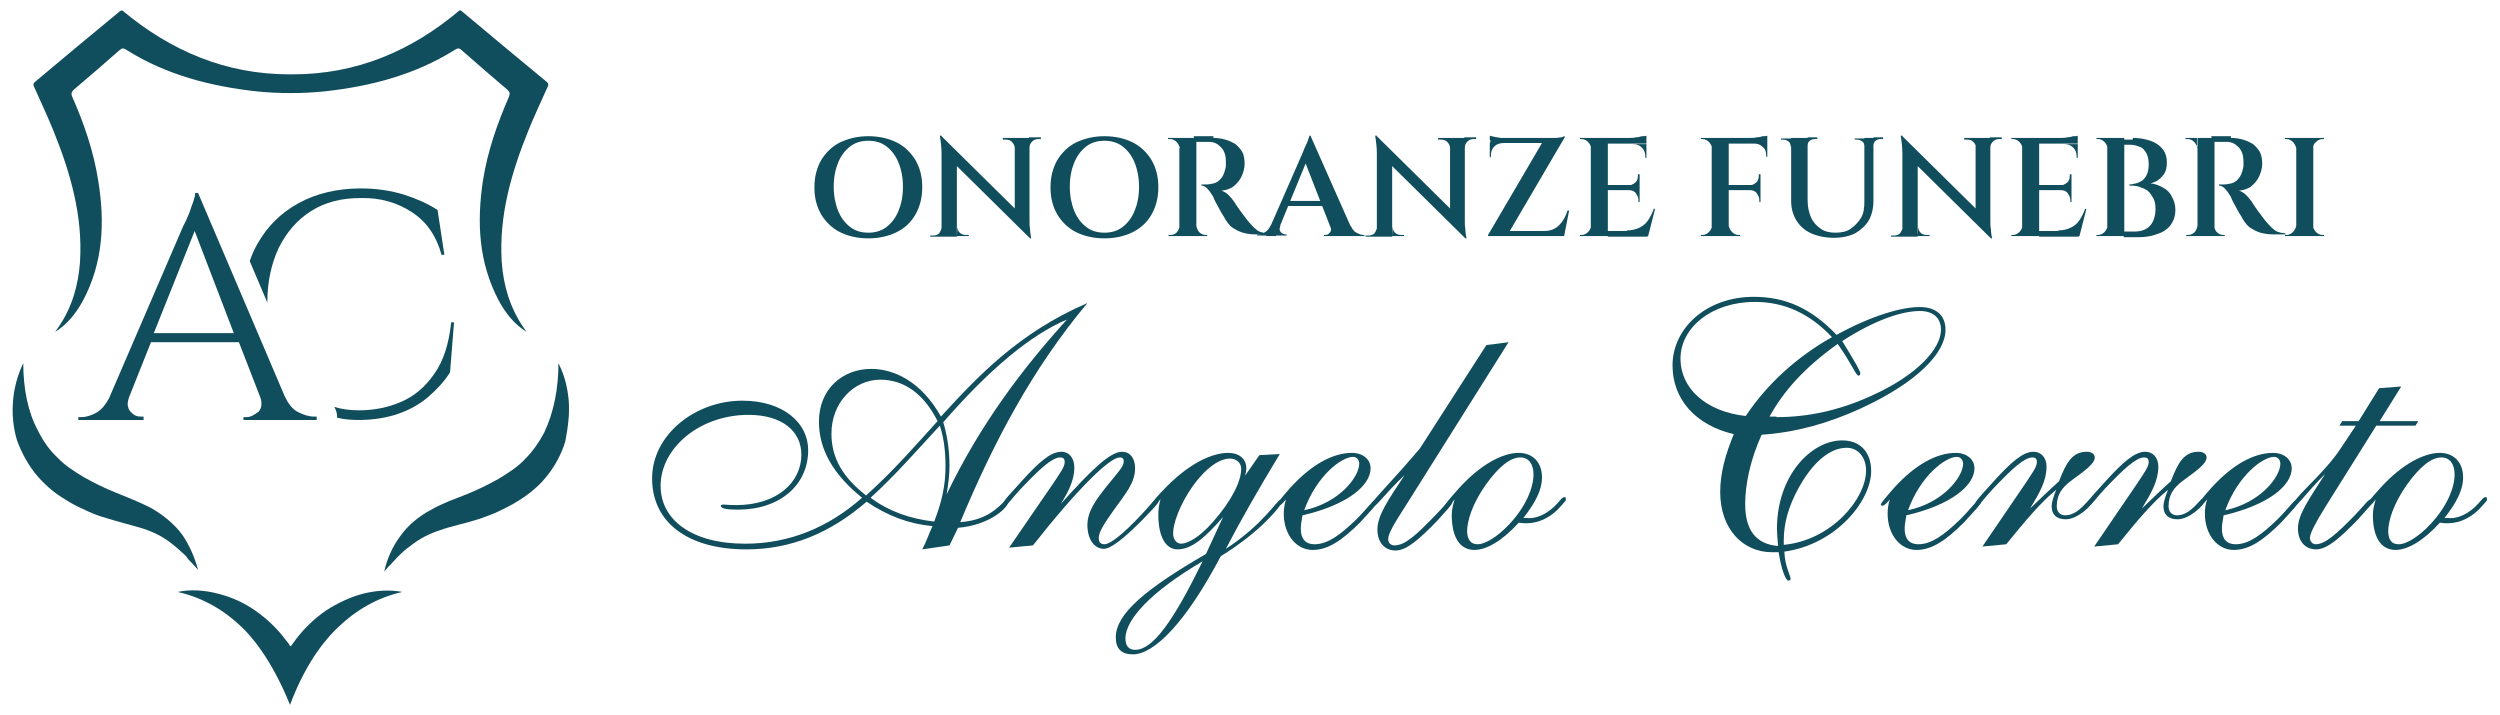 <?xml version="1.0" encoding="utf-8"?>
<!-- Generator: Adobe Illustrator 23.0.0, SVG Export Plug-In . SVG Version: 6.00 Build 0)  -->
<svg version="1.1" id="Livello_1" xmlns="http://www.w3.org/2000/svg" xmlns:xlink="http://www.w3.org/1999/xlink" x="0px" y="0px"
	 viewBox="0 0 440.5 126" style="enable-background:new 0 0 440.5 126;" xml:space="preserve">
<style type="text/css">
	.st0{fill:#104D5D;}
</style>
<g>
	<g>
		<g>
			<path class="st0" d="M153,24c1.9,0,3.6,0.4,5,1.1c1.4,0.7,2.5,1.8,3.3,3.1c0.8,1.4,1.2,2.9,1.2,4.8c0,1.8-0.4,3.4-1.2,4.8
				c-0.8,1.4-1.9,2.4-3.3,3.1c-1.4,0.7-3.1,1.1-5,1.1c-1.9,0-3.6-0.4-5-1.1c-1.4-0.7-2.5-1.8-3.3-3.1c-0.8-1.4-1.2-2.9-1.2-4.8
				c0-1.8,0.4-3.4,1.2-4.8c0.8-1.3,1.9-2.4,3.3-3.1C149.5,24.4,151.1,24,153,24z M153,41c1.2,0,2.3-0.3,3.2-1
				c0.9-0.7,1.6-1.6,2.1-2.8c0.5-1.2,0.8-2.6,0.8-4.3c0-1.6-0.3-3.1-0.8-4.3c-0.5-1.2-1.2-2.1-2.1-2.8c-0.9-0.7-2-1-3.2-1
				s-2.3,0.3-3.2,1c-0.9,0.7-1.6,1.6-2.1,2.8c-0.5,1.2-0.8,2.6-0.8,4.3c0,1.6,0.3,3.1,0.8,4.3c0.5,1.2,1.2,2.1,2.1,2.8
				C150.7,40.7,151.8,41,153,41z"/>
			<path class="st0" d="M166,39.9v1.8h-2.1v-0.2c0.3,0,0.5,0,0.5,0c0.4,0,0.8-0.1,1.1-0.4C165.8,40.6,165.9,40.3,166,39.9L166,39.9z
				 M165.9,24l2.7,3l0,14.7h-2.7V27c0-0.9-0.1-1.9-0.3-3.1H165.9z M165.9,24l15.3,15.1l0.3,2.9l-15.3-15.1L165.9,24z M168.7,39.9
				c0,0.4,0.1,0.8,0.4,1.1c0.3,0.3,0.7,0.4,1.1,0.4c0,0,0.2,0,0.5,0v0.2h-2.1L168.7,39.9L168.7,39.9z M176.7,24.3h2.1v1.8h0
				c0-0.4-0.2-0.8-0.5-1.1s-0.6-0.4-1.1-0.4c-0.3,0-0.5,0-0.5,0V24.3z M181.4,24.3v14.5c0,0.6,0,1.1,0.1,1.6c0,0.5,0.1,1,0.2,1.6
				h-0.2l-2.7-3.1V24.3H181.4z M183.4,24.3v0.2h-0.4c-0.4,0-0.8,0.1-1.1,0.4s-0.5,0.6-0.5,1.1h-0.1v-1.8H183.4z"/>
			<path class="st0" d="M194.6,24c1.9,0,3.6,0.4,5,1.1c1.4,0.7,2.5,1.8,3.3,3.1c0.8,1.4,1.2,2.9,1.2,4.8c0,1.8-0.4,3.4-1.2,4.8
				c-0.8,1.4-1.9,2.4-3.3,3.1c-1.4,0.7-3.1,1.1-5,1.1c-1.9,0-3.6-0.4-5-1.1c-1.4-0.7-2.5-1.8-3.3-3.1c-0.8-1.4-1.2-2.9-1.2-4.8
				c0-1.8,0.4-3.4,1.2-4.8c0.8-1.3,1.9-2.4,3.3-3.1C191.1,24.4,192.7,24,194.6,24z M194.6,41c1.2,0,2.3-0.3,3.2-1
				c0.9-0.7,1.6-1.6,2.1-2.8c0.5-1.2,0.8-2.6,0.8-4.3c0-1.6-0.3-3.1-0.8-4.3c-0.5-1.2-1.2-2.1-2.1-2.8c-0.9-0.7-2-1-3.2-1
				s-2.3,0.3-3.2,1c-0.9,0.7-1.6,1.6-2.1,2.8c-0.5,1.2-0.8,2.6-0.8,4.3c0,1.6,0.3,3.1,0.8,4.3c0.5,1.2,1.2,2.1,2.1,2.8
				C192.3,40.7,193.4,41,194.6,41z"/>
			<path class="st0" d="M207.9,26.1L207.9,26.1c-0.1-0.4-0.3-0.8-0.6-1.1c-0.3-0.3-0.7-0.5-1.1-0.5c0,0-0.1,0-0.2,0s-0.1,0-0.2,0
				v-0.2h2V26.1z M207.9,39.8v1.8h-2v-0.2c0,0,0.1,0,0.2,0s0.1,0,0.2,0c0.4,0,0.8-0.2,1.1-0.5C207.6,40.6,207.8,40.2,207.9,39.8
				L207.9,39.8z M210.8,24.3v17.3h-3V24.3H210.8z M213.8,24.3c0.7,0,1.4,0.1,2.1,0.3c0.7,0.2,1.3,0.5,1.8,0.8
				c0.5,0.4,0.9,0.9,1.2,1.4c0.3,0.6,0.4,1.3,0.4,2.1c0,0.7-0.2,1.4-0.5,2.1c-0.3,0.7-0.8,1.3-1.4,1.8c-0.6,0.5-1.4,0.7-2.2,0.8
				c0.4,0.1,0.9,0.4,1.3,0.8c0.4,0.4,0.7,0.8,1,1.2c0,0,0.1,0.2,0.3,0.5c0.2,0.3,0.4,0.6,0.7,1c0.3,0.4,0.6,0.8,0.9,1.2
				c0.3,0.4,0.6,0.8,0.8,1c0.4,0.4,0.7,0.8,1,1c0.3,0.3,0.6,0.5,1,0.6c0.3,0.1,0.7,0.2,1.2,0.2v0.2h-2.1c-0.9,0-1.6-0.1-2.3-0.3
				s-1.2-0.5-1.7-0.8s-0.9-0.8-1.3-1.4c-0.1-0.1-0.2-0.4-0.4-0.7s-0.4-0.6-0.6-1c-0.2-0.4-0.4-0.7-0.6-1.1c-0.2-0.4-0.4-0.7-0.5-1
				c-0.1-0.3-0.2-0.5-0.3-0.6c-0.3-0.5-0.6-0.9-0.9-1.2c-0.3-0.3-0.7-0.5-1-0.5v-0.2c0,0,0.1,0,0.3,0c0.2,0,0.4,0,0.6,0
				c0.4,0,0.9-0.1,1.3-0.2s0.9-0.4,1.2-0.8c0.4-0.4,0.6-1,0.8-1.7c0-0.1,0.1-0.3,0.1-0.6c0-0.2,0-0.5,0-0.7c0-1.2-0.3-2-0.9-2.6
				s-1.2-0.9-2.1-0.9c-0.3,0-0.6,0-1,0c-0.3,0-0.6,0-0.9,0s-0.4,0-0.5,0c0,0,0-0.1-0.1-0.3c0-0.2-0.1-0.4-0.2-0.7H213.8z
				 M210.8,39.8L210.8,39.8c0.1,0.4,0.2,0.8,0.5,1.1s0.7,0.5,1.1,0.5c0,0,0.1,0,0.3,0v0.2h-2V39.8z"/>
			<path class="st0" d="M225.6,39.8c-0.1,0.3-0.2,0.6-0.1,0.8c0.1,0.2,0.2,0.4,0.4,0.5c0.2,0.1,0.4,0.2,0.6,0.2h0.2v0.2h-5.2v-0.2
				h0.2c0.4,0,0.8-0.1,1.2-0.4c0.4-0.2,0.7-0.6,1-1.2H225.6z M230.9,23.9l0.1,2.6l-6.2,15.1h-1.7l6.4-14.6c0-0.1,0.1-0.2,0.2-0.5
				c0.1-0.3,0.2-0.5,0.4-0.9c0.1-0.3,0.3-0.6,0.4-1s0.2-0.5,0.2-0.7H230.9z M233.8,35.4v0.9h-7.4v-0.9H233.8z M230.9,23.9l7.8,17.6
				h-3.7l-5.3-13.6L230.9,23.9z M234.4,39.8h3.6c0.3,0.6,0.6,1,1,1.2c0.4,0.2,0.8,0.4,1.2,0.4h0.2v0.2h-7.1v-0.2h0.2
				c0.3,0,0.6-0.1,0.8-0.4C234.6,40.7,234.6,40.3,234.4,39.8z"/>
			<path class="st0" d="M242.7,39.9v1.8h-2.1v-0.2c0.3,0,0.5,0,0.5,0c0.4,0,0.8-0.1,1.1-0.4C242.5,40.6,242.6,40.3,242.7,39.9
				L242.7,39.9z M242.6,24l2.7,3l0,14.7h-2.7V27c0-0.9-0.1-1.9-0.3-3.1H242.6z M242.6,24l15.3,15.1l0.3,2.9l-15.3-15.1L242.6,24z
				 M245.4,39.9c0,0.4,0.1,0.8,0.4,1.1c0.3,0.3,0.7,0.4,1.1,0.4c0,0,0.2,0,0.5,0v0.2h-2.1L245.4,39.9L245.4,39.9z M253.4,24.3h2.1
				v1.8h0c0-0.4-0.2-0.8-0.5-1.1s-0.6-0.4-1.1-0.4c-0.3,0-0.5,0-0.5,0V24.3z M258.1,24.3v14.5c0,0.6,0,1.1,0.1,1.6
				c0,0.5,0.1,1,0.2,1.6h-0.2l-2.7-3.1V24.3H258.1z M260.1,24.3v0.2h-0.4c-0.4,0-0.8,0.1-1.1,0.4s-0.5,0.6-0.5,1.1H258v-1.8H260.1z"
				/>
			<path class="st0" d="M275.7,24v0.2l-10.2,17.4h-3.3v-0.2l9.5-16.2h-9.1v-0.9h10.5c0.3,0,0.7,0,1,0c0.4,0,0.7-0.1,1-0.1
				C275.4,24.1,275.6,24,275.7,24z M262.5,23.9c0.2,0.1,0.4,0.1,0.8,0.2c0.3,0.1,0.7,0.1,1.1,0.2c0.4,0,0.8,0.1,1.1,0.1l-3,0.3V23.9
				z M264.9,25.2c-0.6,0-1.2,0.2-1.6,0.6c-0.4,0.4-0.6,0.9-0.6,1.6v0.3h-0.2v-2.6L264.9,25.2L264.9,25.2z M275.6,40.7l-0.1,0.9
				h-11.5v-0.9H275.6z M276.5,37l-0.9,4.6h-4.1l0.3-0.7l0.3-0.2c1,0,1.9-0.3,2.6-1c0.7-0.7,1.2-1.6,1.5-2.6H276.5z"/>
			<path class="st0" d="M280.4,26.1L280.4,26.1c-0.1-0.4-0.3-0.8-0.6-1.1s-0.7-0.5-1.1-0.5h-0.3v-0.2h2V26.1z M280.4,39.8v1.8h-2
				v-0.2h0.3c0.4,0,0.8-0.2,1.1-0.5S280.3,40.2,280.4,39.8L280.4,39.8z M283.3,24.3v17.3h-3V24.3H283.3z M290.1,24.3v1h-6.8v-1
				H290.1z M288.9,32.6v0.9h-5.7v-0.9H288.9z M289.9,40.7l0.4,1h-7v-1H289.9z M291.6,36.9l-1.2,4.7h-4.6l0.9-1
				c0.8,0,1.6-0.2,2.2-0.5s1.1-0.7,1.5-1.3c0.4-0.6,0.7-1.2,1-2H291.6z M288.9,30.6v2.1h-2.1v0c0.5,0,0.9-0.2,1.3-0.5
				s0.5-0.8,0.5-1.3v-0.2H288.9z M288.9,33.5v2.1h-0.2v-0.3c0-0.5-0.2-0.9-0.5-1.3s-0.8-0.5-1.3-0.5v0H288.9z M290.1,23.9v0.7
				l-3-0.3c0.4,0,0.7,0,1.1-0.1c0.4,0,0.8-0.1,1.1-0.2C289.7,24,289.9,24,290.1,23.9z M290.1,25.2v2.6h-0.2v-0.3
				c0-0.6-0.2-1.1-0.6-1.5c-0.4-0.4-0.9-0.6-1.6-0.6v0H290.1z"/>
			<path class="st0" d="M301.7,26.1L301.7,26.1c-0.1-0.4-0.3-0.8-0.6-1.1s-0.7-0.5-1.1-0.5h-0.3v-0.2h2V26.1z M301.7,39.8v1.8h-2
				v-0.2h0.3c0.4,0,0.8-0.2,1.1-0.5S301.6,40.2,301.7,39.8L301.7,39.8z M304.6,24.3v17.3h-3V24.3H304.6z M311.4,24.3v1h-6.8v-1
				H311.4z M310.2,32.6v0.9h-5.7v-0.9H310.2z M304.6,39.8L304.6,39.8c0.1,0.4,0.3,0.8,0.6,1.1c0.3,0.3,0.7,0.5,1.1,0.5
				c0.2,0,0.3,0,0.3,0v0.2h-2V39.8z M310.2,30.6v2.1h-2.1v0c0.5,0,0.9-0.2,1.3-0.5s0.5-0.8,0.5-1.3v-0.2H310.2z M310.2,33.5v2.1H310
				v-0.3c0-0.5-0.2-0.9-0.5-1.3s-0.8-0.5-1.3-0.5v0H310.2z M311.4,23.9v0.7l-3-0.3c0.4,0,0.7,0,1.1-0.1c0.4,0,0.8-0.1,1.1-0.2
				C311,24,311.2,24,311.4,23.9z M311.4,25.2v2.4h-0.2v-0.3c0-0.6-0.2-1.1-0.6-1.4c-0.4-0.4-0.9-0.6-1.5-0.6v-0.1H311.4z"/>
			<path class="st0" d="M315.6,24.3v1.5h-0.1c0-0.4-0.1-0.7-0.4-0.9c-0.3-0.2-0.6-0.3-0.9-0.3h-0.4v-0.2H315.6z M318.5,24.3v10.9
				c0,1.2,0.2,2.2,0.6,3.1c0.4,0.9,1,1.5,1.7,2c0.7,0.5,1.6,0.7,2.6,0.7c1.1,0,2-0.2,2.7-0.7s1.3-1.1,1.8-1.9s0.6-1.8,0.6-2.9V24.3
				h1.6v11.1c0,1.3-0.3,2.5-0.8,3.4c-0.6,1-1.4,1.7-2.4,2.3c-1,0.5-2.3,0.8-3.7,0.8c-1.6,0-3-0.3-4.1-0.8s-2-1.3-2.6-2.3
				s-0.9-2.1-0.9-3.4V24.3H318.5z M320.2,24.3v0.2h-0.4c-0.4,0-0.7,0.1-0.9,0.3c-0.3,0.2-0.4,0.5-0.4,0.9h0v-1.5H320.2z M328.6,24.3
				v1.5h-0.1c0-0.4-0.1-0.7-0.4-0.9c-0.3-0.2-0.6-0.3-0.9-0.3h-0.4v-0.2H328.6z M331.8,24.3v0.2h-0.4c-0.4,0-0.7,0.1-0.9,0.3
				c-0.3,0.2-0.4,0.5-0.4,0.9h0v-1.5H331.8z"/>
			<path class="st0" d="M335.3,39.9v1.8h-2.1v-0.2c0.3,0,0.5,0,0.5,0c0.4,0,0.8-0.1,1.1-0.4C335.1,40.6,335.3,40.3,335.3,39.9
				L335.3,39.9z M335.2,24l2.7,3l0,14.7h-2.7V27c0-0.9-0.1-1.9-0.3-3.1H335.2z M335.2,24l15.3,15.1l0.3,2.9l-15.3-15.1L335.2,24z
				 M338,39.9c0,0.4,0.1,0.8,0.4,1.1c0.3,0.3,0.7,0.4,1.1,0.4c0,0,0.2,0,0.5,0v0.2h-2.1L338,39.9L338,39.9z M346.1,24.3h2.1v1.8h0
				c0-0.4-0.2-0.8-0.5-1.1s-0.6-0.4-1.1-0.4c-0.3,0-0.5,0-0.5,0V24.3z M350.7,24.3v14.5c0,0.6,0,1.1,0.1,1.6c0,0.5,0.1,1,0.2,1.6
				h-0.2l-2.7-3.1V24.3H350.7z M352.7,24.3v0.2h-0.4c-0.4,0-0.8,0.1-1.1,0.4s-0.5,0.6-0.5,1.1h-0.1v-1.8H352.7z"/>
			<path class="st0" d="M356.4,26.1L356.4,26.1c-0.1-0.4-0.3-0.8-0.6-1.1s-0.7-0.5-1.1-0.5h-0.3v-0.2h2V26.1z M356.4,39.8v1.8h-2
				v-0.2h0.3c0.4,0,0.8-0.2,1.1-0.5S356.3,40.2,356.4,39.8L356.4,39.8z M359.3,24.3v17.3h-3V24.3H359.3z M366.1,24.3v1h-6.8v-1
				H366.1z M365,32.6v0.9h-5.7v-0.9H365z M365.9,40.7l0.4,1h-7v-1H365.9z M367.6,36.9l-1.2,4.7h-4.6l0.9-1c0.8,0,1.6-0.2,2.2-0.5
				s1.1-0.7,1.5-1.3c0.4-0.6,0.7-1.2,1-2H367.6z M365,30.6v2.1h-2.1v0c0.5,0,0.9-0.2,1.3-0.5s0.5-0.8,0.5-1.3v-0.2H365z M365,33.5
				v2.1h-0.2v-0.3c0-0.5-0.2-0.9-0.5-1.3s-0.8-0.5-1.3-0.5v0H365z M366.1,23.9v0.7l-3-0.3c0.4,0,0.7,0,1.1-0.1
				c0.4,0,0.8-0.1,1.1-0.2C365.7,24,366,24,366.1,23.9z M366.1,25.2v2.6h-0.2v-0.3c0-0.6-0.2-1.1-0.6-1.5c-0.4-0.4-0.9-0.6-1.6-0.6
				v0H366.1z"/>
			<path class="st0" d="M371.4,26.1L371.4,26.1c-0.1-0.4-0.3-0.8-0.6-1.1s-0.7-0.5-1.1-0.5c0,0-0.1,0-0.1,0c-0.1,0-0.1,0-0.2,0v-0.2
				h2V26.1z M371.4,39.8v1.8h-2v-0.2c0,0,0.1,0,0.2,0c0.1,0,0.1,0,0.1,0c0.4,0,0.8-0.2,1.1-0.5S371.3,40.2,371.4,39.8L371.4,39.8z
				 M374.3,24.3v17.3h-3V24.3H374.3z M375.8,24.3c1.2,0,2.2,0.2,3.1,0.5s1.6,0.8,2.1,1.4c0.5,0.6,0.8,1.4,0.8,2.4
				c0,0.7-0.1,1.4-0.4,1.9s-0.7,0.9-1.1,1.2c-0.4,0.3-0.9,0.5-1.4,0.6c0.9,0.1,1.6,0.4,2.3,0.8c0.7,0.4,1.2,0.9,1.5,1.6
				c0.4,0.7,0.6,1.4,0.6,2.3c0,1-0.3,1.9-0.8,2.6c-0.5,0.7-1.3,1.3-2.3,1.6c-1,0.4-2.1,0.6-3.5,0.6h-2.5c0-0.3,0-0.7,0-1h1.8
				c0.8,0,1.4-0.1,2-0.4c0.6-0.3,1-0.7,1.3-1.3c0.3-0.6,0.5-1.3,0.5-2.2c0-0.8-0.1-1.5-0.4-2c-0.3-0.5-0.6-1-1-1.3
				c-0.4-0.3-0.9-0.5-1.5-0.7s-1.1-0.2-1.7-0.2v-0.2c0.4,0,0.8-0.1,1.2-0.2c0.4-0.1,0.8-0.3,1.1-0.5c0.3-0.3,0.6-0.6,0.8-1.1
				c0.2-0.5,0.3-1,0.3-1.7c0-0.8-0.1-1.4-0.4-2c-0.3-0.5-0.6-0.9-1.1-1.1s-1.1-0.4-1.8-0.4h-2.9c0,0,0-0.1-0.1-0.2
				c0-0.1-0.1-0.4-0.2-0.7H375.8z"/>
			<path class="st0" d="M387.2,26.1L387.2,26.1c-0.1-0.4-0.3-0.8-0.6-1.1c-0.3-0.3-0.7-0.5-1.1-0.5c0,0-0.1,0-0.2,0s-0.1,0-0.2,0
				v-0.2h2V26.1z M387.2,39.8v1.8h-2v-0.2c0,0,0.1,0,0.2,0s0.1,0,0.2,0c0.4,0,0.8-0.2,1.1-0.5C387,40.6,387.1,40.2,387.2,39.8
				L387.2,39.8z M390.2,24.3v17.3h-3V24.3H390.2z M393.1,24.3c0.7,0,1.4,0.1,2.1,0.3c0.7,0.2,1.3,0.5,1.8,0.8
				c0.5,0.4,0.9,0.9,1.2,1.4c0.3,0.6,0.4,1.3,0.4,2.1c0,0.7-0.2,1.4-0.5,2.1c-0.3,0.7-0.8,1.3-1.4,1.8c-0.6,0.5-1.4,0.7-2.2,0.8
				c0.4,0.1,0.9,0.4,1.3,0.8c0.4,0.4,0.7,0.8,1,1.2c0,0,0.1,0.2,0.3,0.5c0.2,0.3,0.4,0.6,0.7,1c0.3,0.4,0.6,0.8,0.9,1.2
				c0.3,0.4,0.6,0.8,0.8,1c0.4,0.4,0.7,0.8,1,1c0.3,0.3,0.6,0.5,1,0.6c0.3,0.1,0.7,0.2,1.2,0.2v0.2h-2.1c-0.9,0-1.6-0.1-2.3-0.3
				s-1.2-0.5-1.7-0.8s-0.9-0.8-1.3-1.4c-0.1-0.1-0.2-0.4-0.4-0.7s-0.4-0.6-0.6-1c-0.2-0.4-0.4-0.7-0.6-1.1c-0.2-0.4-0.4-0.7-0.5-1
				c-0.1-0.3-0.2-0.5-0.3-0.6c-0.3-0.5-0.6-0.9-0.9-1.2c-0.3-0.3-0.7-0.5-1-0.5v-0.2c0,0,0.1,0,0.3,0c0.2,0,0.4,0,0.6,0
				c0.4,0,0.9-0.1,1.3-0.2s0.9-0.4,1.2-0.8c0.4-0.4,0.6-1,0.8-1.7c0-0.1,0.1-0.3,0.1-0.6c0-0.2,0-0.5,0-0.7c0-1.2-0.3-2-0.9-2.6
				s-1.2-0.9-2.1-0.9c-0.3,0-0.6,0-1,0c-0.3,0-0.6,0-0.9,0s-0.4,0-0.5,0c0,0,0-0.1-0.1-0.3c0-0.2-0.1-0.4-0.2-0.7H393.1z
				 M390.1,39.8L390.1,39.8c0.1,0.4,0.2,0.8,0.5,1.1s0.7,0.5,1.1,0.5c0,0,0.1,0,0.3,0v0.2h-2V39.8z"/>
			<path class="st0" d="M404.6,26.1L404.6,26.1c-0.1-0.4-0.3-0.8-0.6-1.1s-0.7-0.5-1.1-0.5h-0.3v-0.2h2V26.1z M404.6,39.8v1.8h-2
				v-0.2h0.3c0.4,0,0.8-0.2,1.1-0.5S404.5,40.2,404.6,39.8L404.6,39.8z M407.6,24.3v17.3h-3V24.3H407.6z M407.5,26.1v-1.8h2v0.2
				c0,0-0.1,0-0.3,0c-0.4,0-0.8,0.2-1.1,0.5C407.7,25.3,407.6,25.7,407.5,26.1L407.5,26.1z M407.5,39.8L407.5,39.8
				c0.1,0.4,0.3,0.8,0.6,1.1c0.3,0.3,0.7,0.5,1.1,0.5c0.2,0,0.3,0,0.3,0v0.2h-2V39.8z"/>
		</g>
		<g>
			<path class="st0" d="M164.3,92.7c-4.2-0.4-7.9-1.8-11.6-4.3c-6.5,5.6-13.4,8.4-21.2,8.4c-10.5,0-16.6-4.9-16.6-12.5
				c0-7.7,7.6-13.7,15.9-13.7c7.2,0,11.6,3.9,11.6,8.7c0,6.1-4.9,10.5-12.4,10.5c-2,0-3-0.2-3-0.7c0-0.1,0.2-0.2,0.5-0.2
				c0.2,0,1,0.1,2.2,0.1c7.2,0,11.5-4,11.5-8.9c0-4.2-3.5-7-9.3-7c-8.7,0-15.5,5.9-15.5,12.5c0,6,5.5,10.2,14.9,10.2
				c7.7,0,14.6-2.8,20.6-8.1c-5.1-4.1-7.6-8.5-7.6-13.4c0-5.8,4.2-9.3,9.2-9.3c3.8,0,8.7,2,12.3,8.4c6.4-7,13.7-14.8,25.8-20
				c-9.8,11.7-16.6,24.7-22.4,38.6c5.9-0.4,7.4-3.9,8.3-3.9c0.1,0,0.2,0.1,0.2,0.2c0,1.1-3.2,4.2-8.9,4.7l-1.5,3.1l-4.8,0.7
				C163.2,95.5,163.7,94,164.3,92.7z M165.2,74.2c-2.4-4.8-5.9-7.3-10.1-7.3c-4.6,0-8.6,4-8.6,9.5c0,4.3,2,7.7,6.1,10.9
				C157.4,83,161.3,78.5,165.2,74.2z M166.6,82.2c0-2.7-0.3-5.1-1-7.2c-4,4.3-7.8,8.7-12.2,12.7c3.2,2.4,6.9,3.7,11.2,4.2
				C165.9,88.6,166.6,85.6,166.6,82.2z M188,56.3c-6.4,2.7-13.6,8.7-21.8,18.1c0.7,2.3,1.1,4.9,1.1,7.7c0,1.5-0.2,3.2-0.5,5
				C172.8,74.6,180.3,64.8,188,56.3z"/>
			<path class="st0" d="M185.7,85c1.1-1.7,1.9-2.7,1.9-3.6c0-0.5-0.2-0.8-0.8-0.8c-1.4,0-3.6,2-7,5.6c-1.6,1.7-2.3,2.9-2.8,2.9
				c-0.2,0-0.3-0.1-0.3-0.2c0-0.4,0.5-1,1.4-2l1.9-2.1c3-3.3,5.1-5.2,7-5.2c1.4,0,2.3,1.1,2.3,2.8c0,1.9-0.8,3.9-2.4,6.4
				c5.4-6,8.7-9.2,10.8-9.2c1.4,0,2.3,1.1,2.3,2.9c0,2.6-1.7,4.5-3.7,7.3c-1.7,2.4-2.7,3.9-2.7,5c0,0.7,0.3,1.1,1,1.1
				c1,0,3.2-1.7,6.4-5.1c1.7-1.8,2.4-2.8,2.7-2.8c0.2,0,0.4,0.1,0.4,0.3c0,0.5-1.1,1.5-2.9,3.4c-3.3,3.3-5.5,5-6.7,5
				c-1.7,0-2.9-1.7-2.9-4.2c0-2.4,1.5-4.5,3.8-7.3c1.6-2,2.6-3,2.6-3.9c0-0.5-0.2-0.7-0.7-0.7c-1.7,0-7,5-15.3,15.5l-4.2,0.4
				L185.7,85z"/>
			<path class="st0" d="M221.9,80.2l3.6-0.2c-3.7,6.1-6.9,11.7-9.5,16.7c6.6-4.3,9-8.6,9.6-8.6c0.2,0,0.3,0.1,0.3,0.3
				c0,0.5-3.6,5.2-10.8,9.6c-6.1,11.6-11.7,17.3-15.5,17.3c-2,0-3-1-3-3c0-4.2,5.4-8.6,15.9-14.7l3-6.5c-3.2,3.7-5.6,5.7-8,5.7
				c-2.1,0-3.4-2.2-3.4-6.1c0-0.9,0.1-1.8,0.4-2.8c-0.5,0.8-1,1.2-1.2,1.2c-0.2,0-0.4-0.1-0.4-0.2c0-0.3,1-1.5,2.8-3.3
				c4-4,7.9-5.8,10.7-5.8c2,0,3.2,1.1,3.2,2.7c0,0.4-0.1,0.8-0.2,1.3L221.9,80.2z M198.3,112.5c0,1.3,0.6,2,1.7,2
				c3.2,0,6.8-5.2,11.9-15.6C202.7,104.3,198.3,109.2,198.3,112.5z M208.1,95.8c1.2,0,3.3-1.2,5.5-3.7c3.4-3.8,5.1-7.3,5.1-9.5
				c0-1-0.8-1.8-2-1.8c-1.8,0-4.2,1.6-6.5,4.8c-2.4,3.4-3.5,6.7-3.5,8.4C206.7,95,207.3,95.8,208.1,95.8z"/>
			<path class="st0" d="M225.3,89.1c-0.2,0-0.3-0.1-0.3-0.2c0-0.2,0.8-1.2,2.3-2.9c3.8-4.2,7.6-6.2,10.9-6.2c2,0,3.3,1.2,3.3,2.7
				c0,3.1-4.2,6.5-12,8.3c-0.2,1.1-0.3,1.8-0.3,2.4c0,1.8,0.9,2.7,2.4,2.7c2.3,0,4.5-1.6,7.3-4.3c2.3-2.3,3-3.5,3.4-3.5
				c0.2,0,0.4,0.1,0.4,0.3c0,0.4-1.1,1.5-3,3.6c-3.2,3.2-5.7,4.9-8.4,4.9c-2.9,0-5.1-2.7-5.1-6.4c0-0.8,0.1-1.6,0.4-2.5
				C226,88.7,225.6,89.1,225.3,89.1z M239.5,81.7c0-0.7-0.5-1.2-1.1-1.2c-2,0-6.4,3.3-8.6,9.4C236,88.6,239.5,84,239.5,81.7z"/>
			<path class="st0" d="M242,89.2c-0.2,0-0.3-0.1-0.3-0.2c0-0.4,0.5-1,1.4-2l1.9-2.1c3.3-3.6,5-5.7,5.2-5.9l11.7-18.2l3.9-0.5
				l-18.3,29.1c-1.8,2.8-2.9,4.6-2.9,5.6c0,0.7,0.5,1.1,1.1,1.1c1.9,0,3.9-1.9,7.1-5.2c1.7-1.7,2.3-2.7,2.7-2.7
				c0.2,0,0.4,0.1,0.4,0.3c0,0.4-1,1.4-2.7,3.3c-3.2,3.3-5.4,5.2-7.3,5.2s-3.2-1.4-3.2-3.7c0-2.5,1.9-5.2,4.8-9.6
				C243.9,87.1,242.6,89.2,242,89.2z"/>
			<path class="st0" d="M269.5,91.3c1.4,0,3.3-0.8,4.9-2.6l0.8-0.9c0.1-0.1,0.3-0.2,0.5-0.2c0.2,0,0.2,0.1,0.2,0.4
				c0,0.1,0,0.2-0.1,0.3l-0.7,0.8c-1.7,2-3.9,3.1-6.1,3.1c-0.4,0-0.8,0-1.4-0.1c-2.9,3.2-5.7,4.8-7.8,4.8c-2.5,0-4-2.1-4-6.2
				c0-0.8,0.2-1.7,0.5-2.7c-0.6,0.8-1,1.2-1.3,1.2c-0.2,0-0.3-0.1-0.3-0.2c0-0.3,0.8-1.2,2.4-3c3.8-4.2,7.7-6.2,10.5-6.2
				c2.5,0,4.1,1.7,4.1,4.3c0,2.3-1.2,4.5-3.3,7.2C268.9,91.2,269.2,91.3,269.5,91.3z M260.4,95.9c1.1,0,3.3-1.1,5.6-3.6
				c2.8-3,4.2-6.3,4.2-8.7c0-1.9-0.9-3-2.3-3c-1.8,0-3.8,1.6-6.1,4.8c-2.4,3.4-3.3,6.4-3.3,8.3C258.6,95.2,259.2,95.9,260.4,95.9z"
				/>
			<path class="st0" d="M294.7,64.4c0-6.6,6-12.1,14.3-12.1c5.7,0,10.2,2.1,14.6,6.7c6.4-3.5,11.6-4.9,14.6-4.9c3,0,4.6,1.5,4.6,4
				c0,4.1-5,9.3-15,13.9c-5.7,2.6-11.4,4.2-17.4,4.6c-2,4.4-2.9,8.8-2.9,12.2c0,4.6,1.9,7.1,5.8,7.4c-0.1-1.2-0.2-2.3-0.2-3
				c0-9.5,6.1-15.6,11.5-15.6c3.2,0,5.1,2.1,5.1,5.4c0,5.2-6.1,12.9-15.3,14.2c0.1,2.6,1.1,4.2,1.1,4.8c0,0.2-0.1,0.3-0.4,0.3
				c-0.4,0-1.2-1.7-1.7-5h-1.2c-5.1,0-9.1-4.1-9.1-10.6c0-3.3,0.9-6.6,2.4-10.2C298.7,74.9,294.7,70.3,294.7,64.4z M322.8,59.4
				c-4-4.2-8.4-6.2-13.6-6.2c-7.7,0-13.1,4.6-13.1,10c0,5.1,4.3,9.3,11.5,10.1C311.4,67.6,316.6,62.9,322.8,59.4z M313,73.5
				c5.6,0,11.1-1.2,16.6-3.7c8.3-3.7,12.4-8.4,12.4-11.7c0-2.1-1.4-3.3-3.7-3.3c-3.2,0-8,1.6-13.7,5.3c2.1,3.4,3.2,5.3,3.2,5.7
				c0,0.2-0.2,0.4-0.3,0.4c-0.5,0-1.2-2.1-3.7-5.6c-5.9,4.2-9.6,8.4-12,12.8H313z M328.8,82.9c0-2.3-1.4-4-3.4-4
				c-2.9,0-5.9,2.4-8.5,7.1c-1.7,3.1-2.6,6.1-2.6,9.2V96C322.7,95.2,328.8,87.9,328.8,82.9z"/>
			<path class="st0" d="M331.7,89.1c-0.2,0-0.3-0.1-0.3-0.2c0-0.2,0.8-1.2,2.3-2.9c3.8-4.2,7.6-6.2,10.9-6.2c2,0,3.3,1.2,3.3,2.7
				c0,3.1-4.2,6.5-12,8.3c-0.2,1.1-0.3,1.8-0.3,2.4c0,1.8,0.9,2.7,2.4,2.7c2.3,0,4.5-1.6,7.3-4.3c2.3-2.3,3-3.5,3.4-3.5
				c0.2,0,0.4,0.1,0.4,0.3c0,0.4-1.1,1.5-3,3.6c-3.2,3.2-5.7,4.9-8.4,4.9c-2.9,0-5.1-2.7-5.1-6.4c0-0.8,0.1-1.6,0.4-2.5
				C332.4,88.7,332,89.1,331.7,89.1z M345.9,81.7c0-0.7-0.5-1.2-1.1-1.2c-2,0-6.4,3.3-8.6,9.4C342.4,88.6,345.9,84,345.9,81.7z"/>
			<path class="st0" d="M357,85c1.1-1.7,1.9-2.7,1.9-3.6c0-0.5-0.2-0.8-0.8-0.8c-1.4,0-3.6,2-7,5.6c-1.6,1.7-2.3,2.9-2.8,2.9
				c-0.2,0-0.3-0.1-0.3-0.2c0-0.4,0.5-1,1.4-2l1.9-2.1c3-3.3,5.1-5.2,7-5.2c1.4,0,2.3,1.1,2.3,2.6c0,2.5-1.2,4.6-2.9,7.4
				c1.6-1.5,3.3-3.2,5.1-4.8c1.3-3.4,2.4-5.2,4.9-5.2c0.8,0,1.4,0.4,1.4,1c0,1.1-1.7,2.3-4.3,4.2c-1.4,1.1-2.4,2.3-2.4,4.4
				c0,1,0.6,1.6,1.5,1.6c2.4,0,4-2.9,4.5-2.9c0.2,0,0.4,0.1,0.4,0.3c0,0.7-2.7,3.3-4.8,3.3c-1.6,0-2.5-0.8-2.5-2.3
				c0-0.7,0.3-1.6,0.8-2.9c-2.6,2.1-5.4,5.4-8.8,9.6l-4.2,0.4L357,85z"/>
			<path class="st0" d="M376.7,85c1.1-1.7,1.9-2.7,1.9-3.6c0-0.5-0.2-0.8-0.8-0.8c-1.4,0-3.6,2-7,5.6c-1.6,1.7-2.3,2.9-2.8,2.9
				c-0.2,0-0.3-0.1-0.3-0.2c0-0.4,0.5-1,1.4-2l1.9-2.1c3-3.3,5.1-5.2,7-5.2c1.4,0,2.3,1.1,2.3,2.6c0,2.5-1.2,4.6-2.9,7.4
				c1.6-1.5,3.3-3.2,5.1-4.8c1.3-3.4,2.4-5.2,4.9-5.2c0.8,0,1.4,0.4,1.4,1c0,1.1-1.7,2.3-4.3,4.2c-1.4,1.1-2.4,2.3-2.4,4.4
				c0,1,0.6,1.6,1.5,1.6c2.4,0,4-2.9,4.5-2.9c0.2,0,0.4,0.1,0.4,0.3c0,0.7-2.7,3.3-4.8,3.3c-1.6,0-2.5-0.8-2.5-2.3
				c0-0.7,0.3-1.6,0.8-2.9c-2.6,2.1-5.4,5.4-8.8,9.6l-4.2,0.4L376.7,85z"/>
			<path class="st0" d="M387.6,89.1c-0.2,0-0.3-0.1-0.3-0.2c0-0.2,0.8-1.2,2.3-2.9c3.8-4.2,7.6-6.2,10.9-6.2c2,0,3.3,1.2,3.3,2.7
				c0,3.1-4.2,6.5-12,8.3c-0.2,1.1-0.3,1.8-0.3,2.4c0,1.8,0.9,2.7,2.4,2.7c2.3,0,4.5-1.6,7.3-4.3c2.3-2.3,3-3.5,3.4-3.5
				c0.2,0,0.4,0.1,0.4,0.3c0,0.4-1.1,1.5-3,3.6c-3.2,3.2-5.7,4.9-8.4,4.9c-2.9,0-5.1-2.7-5.1-6.4c0-0.8,0.1-1.6,0.4-2.5
				C388.3,88.7,387.9,89.1,387.6,89.1z M401.8,81.7c0-0.7-0.5-1.2-1.1-1.2c-2,0-6.4,3.3-8.6,9.4C398.3,88.6,401.8,84,401.8,81.7z"/>
			<path class="st0" d="M404.3,89.1c-0.2,0-0.2-0.1-0.2-0.2c0-1.2,5.5-5.5,8.4-10l2.6-3.9h-2.9l0.5-0.8h2.9l3.6-5.8l3.9-0.3
				l-3.8,6.1h6.8l-0.5,0.8h-6.9l-8.9,14.2c-1.8,2.9-2.8,4.8-2.8,5.6c0,0.6,0.5,1.1,1,1.1c1.7,0,3.7-1.8,7-5.2
				c1.7-1.8,2.3-2.7,2.7-2.7c0.2,0,0.4,0.1,0.4,0.3c0,0.4-1,1.4-2.7,3.3c-3.2,3.3-5.4,5.2-7.3,5.2s-3.2-1.4-3.2-3.7
				c0-2.5,2-5.2,4.8-9.6C406.2,87,404.9,89.1,404.3,89.1z"/>
			<path class="st0" d="M431.8,91.3c1.4,0,3.3-0.8,4.9-2.6l0.8-0.9c0.1-0.1,0.3-0.2,0.5-0.2c0.2,0,0.2,0.1,0.2,0.4
				c0,0.1,0,0.2-0.1,0.3l-0.7,0.8c-1.7,2-3.9,3.1-6.1,3.1c-0.4,0-0.8,0-1.4-0.1c-2.9,3.2-5.7,4.8-7.8,4.8c-2.5,0-4-2.1-4-6.2
				c0-0.8,0.2-1.7,0.5-2.7c-0.6,0.8-1,1.2-1.3,1.2c-0.2,0-0.3-0.1-0.3-0.2c0-0.3,0.8-1.2,2.4-3c3.8-4.2,7.7-6.2,10.5-6.2
				c2.5,0,4.1,1.7,4.1,4.3c0,2.3-1.2,4.5-3.3,7.2C431.1,91.2,431.4,91.3,431.8,91.3z M422.7,95.9c1.1,0,3.3-1.1,5.6-3.6
				c2.8-3,4.2-6.3,4.2-8.7c0-1.9-0.9-3-2.3-3c-1.8,0-3.8,1.6-6.1,4.8c-2.4,3.4-3.3,6.4-3.3,8.3C420.9,95.2,421.4,95.9,422.7,95.9z"
				/>
		</g>
	</g>
	<g>
		<path class="st0" d="M63.2,74c2.6,0,5-0.4,7-1.1c2-0.7,3.8-1.7,5.3-3c1.5-1.3,2.8-2.7,3.8-4.3l0.7-8.8h-0.5
			c-0.4,3.8-1.4,6.9-3,9.1c-1.6,2.3-3.5,3.9-5.8,4.9c-2.3,1-4.8,1.5-7.5,1.5c-1.5,0-3-0.2-4.3-0.6c0.3,0.5,0.5,1.1,0.5,1.7v0.2
			C60.6,73.9,61.9,74,63.2,74z"/>
		<path class="st0" d="M72.6,37.4c2.6,1.7,4.3,4.2,5.2,7.5h0.5L77.1,37c-1.7-1.1-3.7-2-5.9-2.7c-2.3-0.7-4.8-1.1-7.6-1.1
			c-4.2,0-7.9,0.9-11,2.6c-3.1,1.7-5.5,4.1-7.2,7.1c-0.6,1-1,2-1.4,3.1l3.1,7.3c0-3.6,0.7-6.8,2-9.6c1.4-2.8,3.3-5,5.7-6.5
			c2.5-1.6,5.4-2.3,8.7-2.3C67,34.8,70,35.7,72.6,37.4z"/>
		<path class="st0" d="M43.4,73.5h-0.5V74h12.9v-0.6h-0.5c-0.9,0-1.8-0.3-2.8-0.8c-1-0.5-1.7-1.5-2.3-2.7h0L34.9,34h-0.5
			c0,0.3-0.1,0.8-0.3,1.4c-0.2,0.6-0.5,1.3-0.7,2c-0.3,0.7-0.6,1.5-1.1,2.4L19.2,70.2c-0.6,1.1-1.3,2-2.2,2.5
			c-0.9,0.5-1.8,0.8-2.7,0.8h-0.5V74h11.5v-0.6h-0.5c-0.5,0-0.9-0.1-1.3-0.4c-0.4-0.3-0.8-0.7-0.9-1.2c-0.2-0.5-0.1-1,0.1-1.7
			l3.9-9.8h15.5l3.8,9.8c0.3,1,0.2,1.8-0.3,2.4C44.7,73.2,44.1,73.5,43.4,73.5z M27.1,58.7l7.2-18l6.9,18H27.1z"/>
		<path class="st0" d="M9.4,23c3,7.4,5.2,15,4.7,23.1c-0.3,4.2-1.4,8.1-3.9,11.7c-0.2,0.2-0.3,0.5-0.5,0.7c2.2-1.4,3.7-3.3,4.9-5.5
			c3.6-6.7,3.9-13.9,2.7-21.2c-0.8-5.1-2.5-10.1-4.6-14.8c-0.2-0.5-0.1-0.8,0.3-1.2c2.7-2.3,5.4-4.6,8.1-7c0.5-0.4,0.7-0.3,1.2,0
			c7,4.4,14.8,6.4,22.9,7.3c2,0.2,4,0.3,6,0.3c2,0,4-0.1,6-0.3c8.1-0.9,15.9-2.9,22.9-7.3c0.5-0.3,0.8-0.4,1.2,0
			c2.7,2.4,5.4,4.7,8.1,7c0.4,0.4,0.5,0.6,0.3,1.2c-2.1,4.8-3.8,9.7-4.6,14.8C84,39.1,84.3,46.2,87.9,53c1.2,2.2,2.7,4.1,4.9,5.5
			c-0.2-0.2-0.3-0.5-0.5-0.7c-2.4-3.5-3.6-7.4-3.9-11.7C87.9,38,90.1,30.4,93.1,23c1-2.5,2.2-5,3.3-7.5c0.2-0.4,0.4-0.7-0.1-1.1
			c-5-4.1-10-8.3-14.9-12.4c-0.1-0.1-0.3-0.2-0.4-0.2C72.5,9,62.8,13.1,51.6,13.1c-0.1,0-0.2,0-0.3,0c-0.1,0-0.2,0-0.3,0
			C39.8,13.1,30.1,9,21.5,1.8c-0.1,0.1-0.3,0.1-0.4,0.2c-5,4.1-10,8.3-14.9,12.4c-0.5,0.4-0.3,0.7-0.1,1.1C7.2,18,8.4,20.5,9.4,23z"
			/>
		<path class="st0" d="M33.8,99.2c0.4,0.4,0.7,0.8,1.1,1.2c-0.6-2.2-1.5-4.3-2.8-6.2c-1.4-1.9-3.4-3.5-5.5-4.7
			c-2.1-1.1-4.3-1.9-6.2-2.7c-2-0.8-3.8-1.7-5.6-2.7c-1.8-1.1-3.4-2.1-4.7-3.5c-1.4-1.3-2.5-2.9-3.4-4.7C4.9,72.6,4.1,68.4,4.1,64
			c-0.5,1-0.9,2.1-1.2,3.2c-0.3,1.1-0.5,2.2-0.6,3.4c-0.2,2.3,0,4.7,0.7,7C3.8,79.8,5,82,6.6,83.9c0.8,0.9,1.7,1.8,2.7,2.6
			c1,0.8,2,1.4,3,2c1,0.6,2.1,1.1,3.2,1.6c1.1,0.5,2.2,0.9,3.3,1.2c2.2,0.7,4.3,1.2,6.3,1.8c1.9,0.6,3.7,1.5,5.3,2.8
			c0.8,0.6,1.6,1.4,2.4,2.1C33,98.4,33.4,98.8,33.8,99.2z"/>
		<path class="st0" d="M100.2,70.5c-0.1-1.1-0.3-2.3-0.6-3.4C99.3,66,98.9,65,98.4,64c0,4.4-0.8,8.6-2.5,12.2
			c-0.9,1.7-2,3.3-3.4,4.7c-1.3,1.4-2.9,2.4-4.7,3.5c-1.8,1-3.6,1.9-5.6,2.7c-2,0.8-4.1,1.5-6.2,2.7c-2.1,1.1-4.1,2.7-5.5,4.7
			c-1.4,1.9-2.3,4-2.8,6.2c0.4-0.4,0.7-0.9,1.1-1.2c0.4-0.4,0.7-0.8,1.1-1.2c0.8-0.8,1.5-1.5,2.4-2.1c1.6-1.3,3.4-2.2,5.3-2.8
			c1.9-0.7,4.1-1.1,6.3-1.8c1.1-0.3,2.2-0.8,3.3-1.2c1.1-0.5,2.1-1,3.2-1.6c1-0.6,2-1.2,3-2c1-0.8,1.9-1.6,2.7-2.6
			c1.6-1.9,2.8-4.1,3.5-6.4C100.1,75.2,100.4,72.8,100.2,70.5z"/>
		<path class="st0" d="M64,104.6c-2.3,0.6-4.6,1.7-6.6,3c-2,1.4-3.8,3.1-5.3,5.1c-0.3,0.4-0.5,0.7-0.8,1.1c-0.1,0.1-0.1,0.1-0.2,0
			c-0.2-0.4-0.5-0.7-0.8-1.1c-1.5-2-3.3-3.7-5.3-5.1c-2-1.4-4.2-2.4-6.6-3c-2.3-0.6-4.8-0.8-7.1-0.3c4.5,1,8.3,3.3,11.3,6.2
			c1.5,1.4,5.2,5.5,8.5,13.7c3.1-8.3,7-12.3,8.5-13.7c3-2.9,6.8-5.2,11.3-6.2C68.8,103.9,66.4,104,64,104.6z"/>
	</g>
</g>
</svg>

